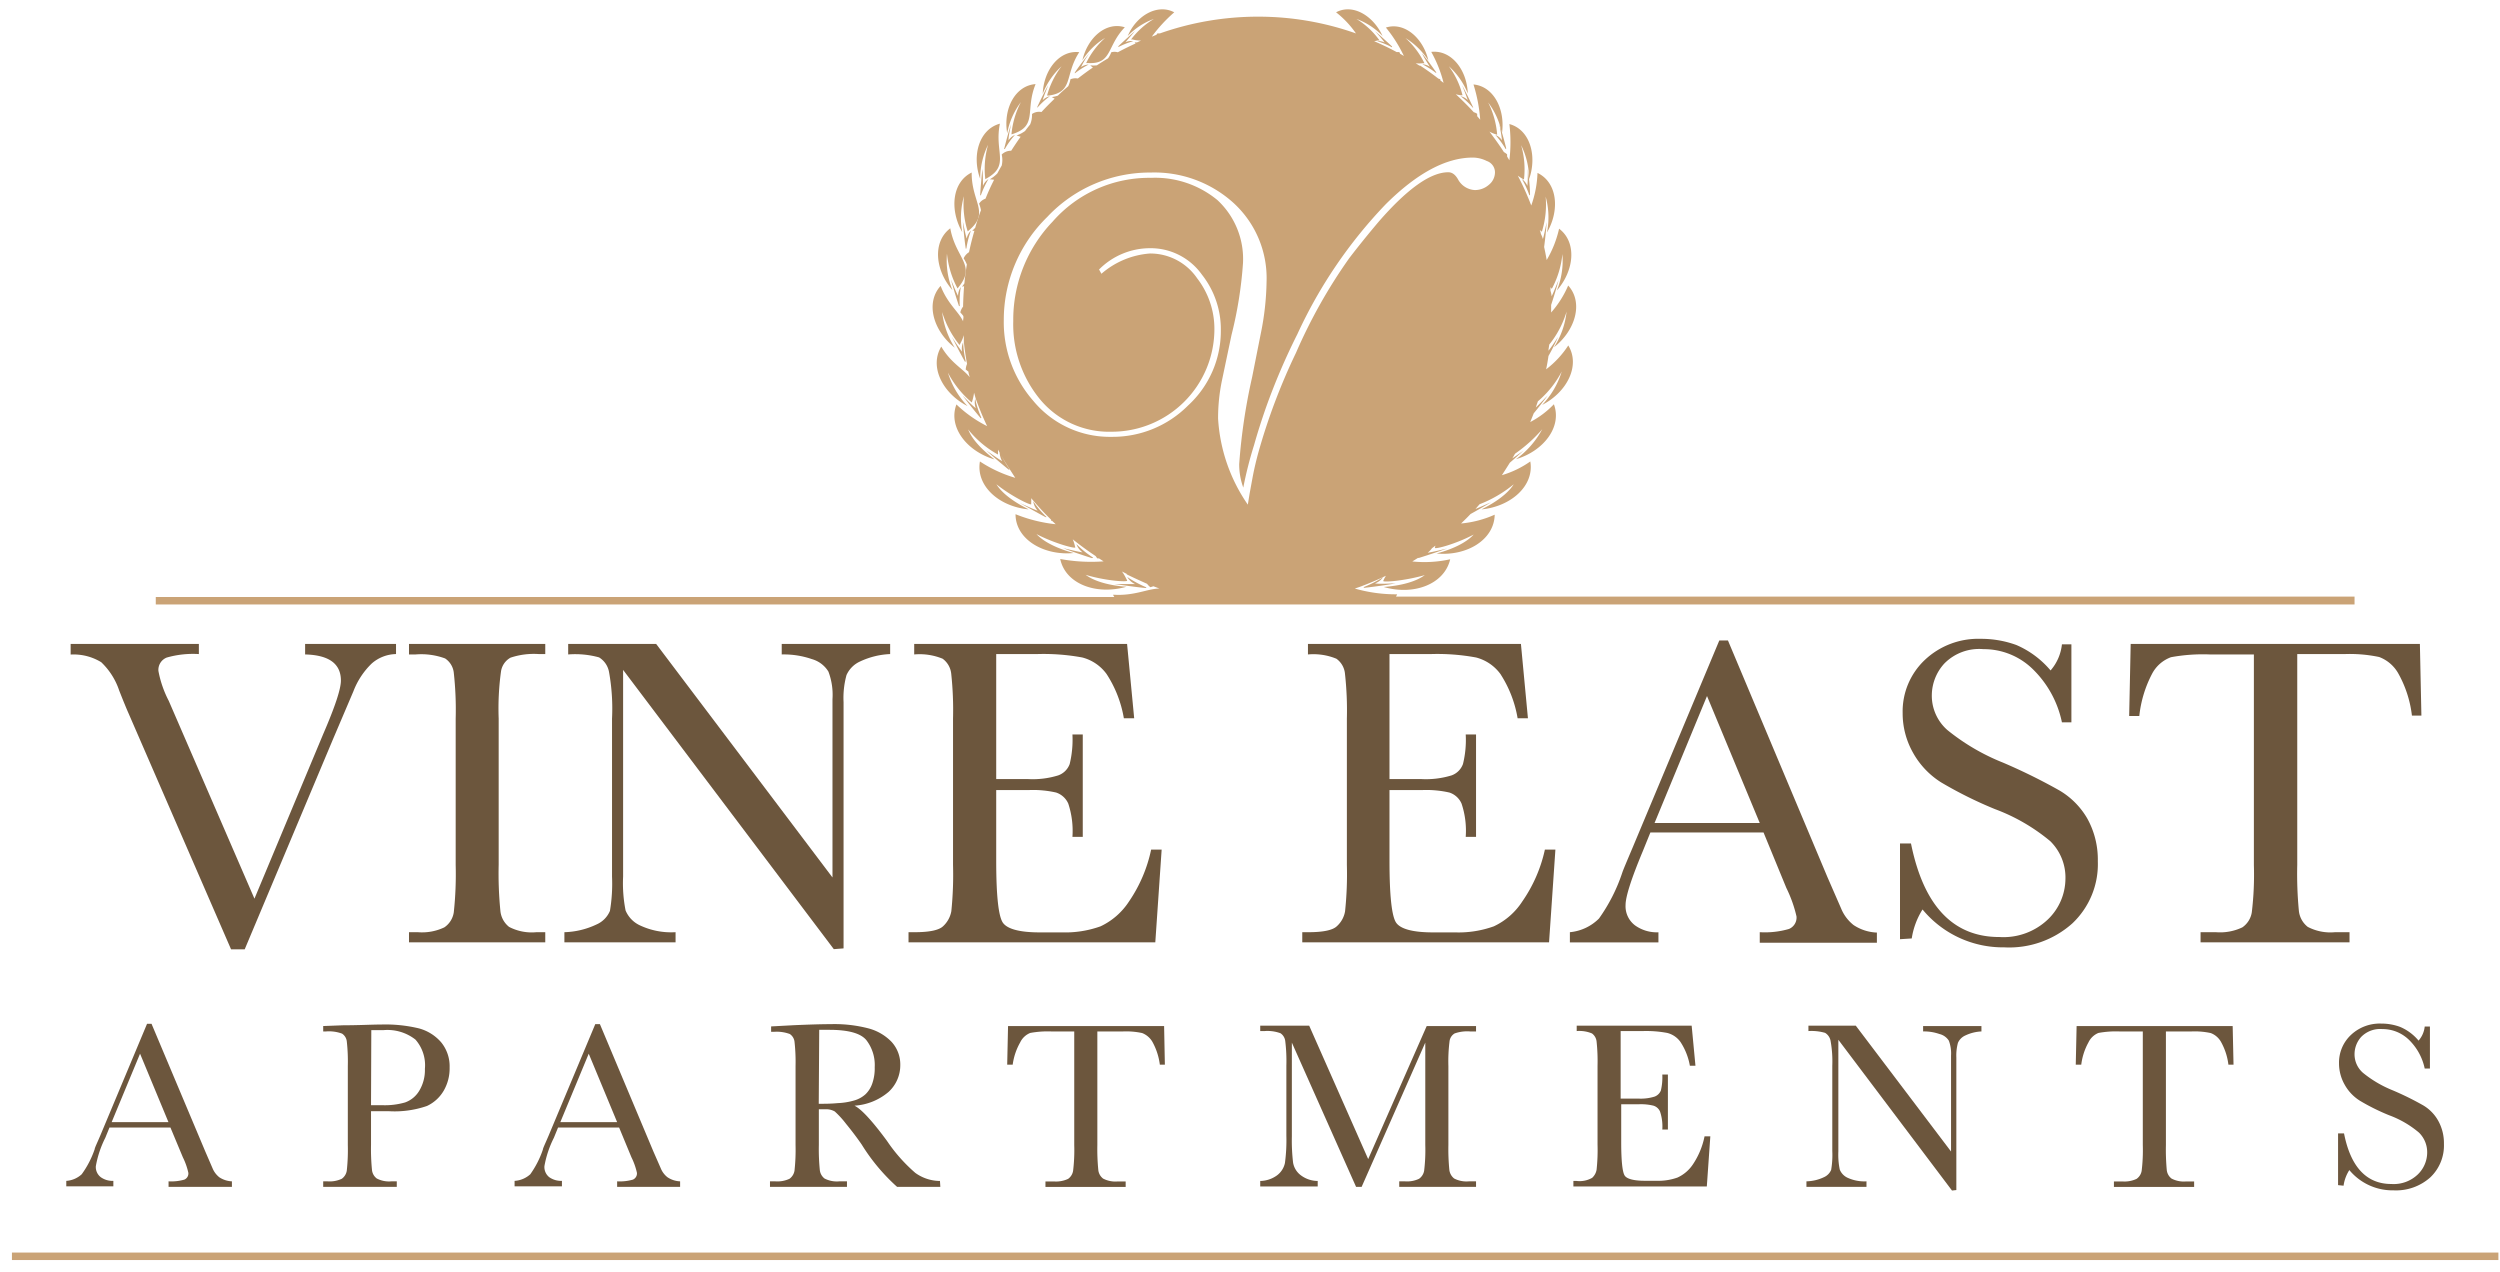 <svg id="Layer_1" data-name="Layer 1" xmlns="http://www.w3.org/2000/svg" viewBox="0 0 264 134.29"><defs><style>.cls-1{fill:#6c563d;}.cls-2{fill:#caa376;}</style></defs><path class="cls-1" d="M18,119.07H11.56l-.44,1.08a10.79,10.79,0,0,0-1,3,1.35,1.35,0,0,0,.52,1.16,2.14,2.14,0,0,0,1.33.39v.58H7v-.58A2.66,2.66,0,0,0,8.63,124,9.94,9.94,0,0,0,10,121.35c0-.13.24-.61.6-1.46l4.93-11.78H16l5.68,13.49.77,1.78a2.37,2.37,0,0,0,.71.94,2.61,2.61,0,0,0,1.33.43v.58H17.8v-.58a5,5,0,0,0,1.66-.18.7.7,0,0,0,.43-.72,7.14,7.14,0,0,0-.58-1.64Zm-.21-.57-3-7.23-3,7.23Z"/><path class="cls-1" d="M39.18,117.34v3.57a22.47,22.47,0,0,0,.1,2.62,1.29,1.29,0,0,0,.51.92,2.8,2.8,0,0,0,1.55.3h.56v.58H34.13v-.58h.45a3,3,0,0,0,1.51-.27,1.29,1.29,0,0,0,.53-.86,20.21,20.21,0,0,0,.11-2.71v-8.33a19.37,19.37,0,0,0-.11-2.62,1.13,1.13,0,0,0-.5-.81,4,4,0,0,0-1.68-.23h-.31v-.57l2.12-.08c1.71,0,3-.08,4-.08a15.14,15.14,0,0,1,4,.41,4.73,4.73,0,0,1,2.33,1.46,4,4,0,0,1,.9,2.66,4.7,4.7,0,0,1-.62,2.45,4,4,0,0,1-1.77,1.62,10.47,10.47,0,0,1-4.08.55Zm0-.63H40.4a7.72,7.72,0,0,0,2.37-.29,2.86,2.86,0,0,0,1.5-1.23,4.24,4.24,0,0,0,.6-2.32,4.1,4.1,0,0,0-1-3.09,4.79,4.79,0,0,0-3.35-1c-.57,0-1,0-1.31,0Z"/><path class="cls-1" d="M65.38,119.07H58.93l-.44,1.08a10.79,10.79,0,0,0-1,3,1.37,1.37,0,0,0,.51,1.16,2.19,2.19,0,0,0,1.34.39v.58h-5v-.58A2.71,2.71,0,0,0,56,124a9.94,9.94,0,0,0,1.33-2.61c0-.13.24-.61.6-1.46l4.93-11.78h.49L69,121.6l.78,1.78a2.28,2.28,0,0,0,.71.94,2.57,2.57,0,0,0,1.33.43v.58H65.17v-.58a5.06,5.06,0,0,0,1.66-.18.71.71,0,0,0,.43-.72,7.14,7.14,0,0,0-.58-1.64Zm-.21-.57-3-7.23-3,7.23Z"/><path class="cls-1" d="M99.3,125.33H94.73A20.41,20.41,0,0,1,91,120.87c-.53-.77-1.09-1.5-1.67-2.21a9.55,9.55,0,0,0-1.18-1.29,1.83,1.83,0,0,0-1-.23h-.68v3.77a22.47,22.47,0,0,0,.1,2.62,1.31,1.31,0,0,0,.5.92,2.82,2.82,0,0,0,1.56.3h.81v.58H81.31v-.58h.55a3,3,0,0,0,1.51-.27,1.32,1.32,0,0,0,.53-.86,20.21,20.21,0,0,0,.11-2.71v-8.33A19.37,19.37,0,0,0,83.9,110a1.13,1.13,0,0,0-.5-.81,4,4,0,0,0-1.68-.23h-.29v-.57l2.43-.13c1.62-.07,2.91-.11,3.86-.11a14.3,14.3,0,0,1,4,.45A5.28,5.28,0,0,1,94.13,110a3.52,3.52,0,0,1,.94,2.45,3.82,3.82,0,0,1-1.23,2.85,6.15,6.15,0,0,1-3.61,1.46c.71.34,1.86,1.58,3.43,3.71a17,17,0,0,0,3,3.39,4.49,4.49,0,0,0,2.6.85Zm-12.84-8.77c.63,0,1.28,0,2-.07a7.2,7.2,0,0,0,1.74-.28,3,3,0,0,0,1.19-.65,2.86,2.86,0,0,0,.72-1.14,4.85,4.85,0,0,0,.26-1.73,4.29,4.29,0,0,0-.89-2.86q-.9-1.08-3.9-1.08c-.31,0-.66,0-1.07,0Z"/><path class="cls-1" d="M106.94,112.43h-.58l.09-4.08h16.48l.08,4.08h-.53a6.72,6.72,0,0,0-.79-2.42,2.16,2.16,0,0,0-1.08-.92,8,8,0,0,0-2-.17h-2.73v12a22.6,22.6,0,0,0,.1,2.62,1.31,1.31,0,0,0,.51.92,2.8,2.8,0,0,0,1.55.3h.83v.58h-8.47v-.58h.88a3,3,0,0,0,1.51-.27,1.29,1.29,0,0,0,.53-.86,18,18,0,0,0,.12-2.71v-12H111a10.19,10.19,0,0,0-2.21.16,2,2,0,0,0-1.06,1A6.51,6.51,0,0,0,106.94,112.43Z"/><path class="cls-1" d="M144.48,122.4l6.18-14.05h5.21v.57h-.63a4,4,0,0,0-1.63.21,1.12,1.12,0,0,0-.53.77,17,17,0,0,0-.13,2.68v8.33a22.47,22.47,0,0,0,.1,2.62,1.36,1.36,0,0,0,.51.92,2.82,2.82,0,0,0,1.56.3h.75v.58h-8.11v-.58h.6a2.92,2.92,0,0,0,1.49-.27,1.3,1.3,0,0,0,.54-.86,18,18,0,0,0,.12-2.71V110.1l-6.72,15.23h-.59l-6.78-15.23V120a20.17,20.17,0,0,0,.13,2.78,2.11,2.11,0,0,0,.78,1.3,3,3,0,0,0,1.82.63v.58h-6.07v-.58a3.09,3.09,0,0,0,1.77-.59,2.19,2.19,0,0,0,.84-1.31,18.08,18.08,0,0,0,.15-2.88v-7.39a17.25,17.25,0,0,0-.12-2.62,1.16,1.16,0,0,0-.5-.81,4,4,0,0,0-1.68-.23h-.46v-.57h5.17Z"/><path class="cls-1" d="M180,120h.61l-.37,5.29H166.15v-.58h.35a2.66,2.66,0,0,0,1.63-.33,1.5,1.5,0,0,0,.47-.86,19.34,19.34,0,0,0,.1-2.65v-8.33a19.43,19.43,0,0,0-.1-2.55,1.21,1.21,0,0,0-.49-.86,3.46,3.46,0,0,0-1.61-.25v-.57h12.14l.4,4.23h-.59a6.67,6.67,0,0,0-1-2.52,2.45,2.45,0,0,0-1.38-.94,12,12,0,0,0-2.58-.2h-2.35v7.13H173a4.91,4.91,0,0,0,1.73-.21,1.14,1.14,0,0,0,.66-.65,6.1,6.1,0,0,0,.15-1.68h.59v5.81h-.59a4.94,4.94,0,0,0-.24-1.9,1.11,1.11,0,0,0-.69-.62,5.58,5.58,0,0,0-1.55-.15h-1.86v4c0,2,.13,3.2.38,3.55s1,.53,2.1.53h1.26a6,6,0,0,0,2.2-.34,3.89,3.89,0,0,0,1.65-1.42A8.21,8.21,0,0,0,180,120Z"/><path class="cls-1" d="M206.13,125.72l-12-15.92v11.79a7.69,7.69,0,0,0,.15,1.92,1.62,1.62,0,0,0,.82.86,4.27,4.27,0,0,0,2,.38v.58h-6.34v-.58a4.51,4.51,0,0,0,1.85-.44,1.46,1.46,0,0,0,.76-.77,9.38,9.38,0,0,0,.12-2v-9a12.21,12.21,0,0,0-.18-2.62,1.25,1.25,0,0,0-.58-.85,5.17,5.17,0,0,0-1.76-.19v-.57h5l10.06,13.29V111.48a3.87,3.87,0,0,0-.23-1.58,1.62,1.62,0,0,0-1-.71,4.89,4.89,0,0,0-1.72-.27v-.57h6.16v.57a4.43,4.43,0,0,0-1.69.42,1.53,1.53,0,0,0-.79.78,5.06,5.06,0,0,0-.17,1.55v14Z"/><path class="cls-1" d="M219.78,112.43h-.58l.09-4.08h16.48l.09,4.08h-.54a6.53,6.53,0,0,0-.79-2.42,2.08,2.08,0,0,0-1.08-.92,8,8,0,0,0-2-.17h-2.73v12a23.44,23.44,0,0,0,.09,2.62,1.31,1.31,0,0,0,.51.92,2.8,2.8,0,0,0,1.55.3h.83v.58h-8.47v-.58h.88a3,3,0,0,0,1.51-.27,1.3,1.3,0,0,0,.54-.86,18,18,0,0,0,.12-2.71v-12H223.8a10.19,10.19,0,0,0-2.21.16,2,2,0,0,0-1.05,1A6.49,6.49,0,0,0,219.78,112.43Z"/><path class="cls-1" d="M246.9,125.15v-5.46h.63c.7,3.56,2.39,5.34,5,5.34a3.68,3.68,0,0,0,2.78-1,3.23,3.23,0,0,0,1-2.29,2.9,2.9,0,0,0-.87-2.14,10.45,10.45,0,0,0-3.15-1.83,22.39,22.39,0,0,1-3.08-1.53,4.66,4.66,0,0,1-1.62-1.71,4.55,4.55,0,0,1-.59-2.24,4,4,0,0,1,1.26-3,4.43,4.43,0,0,1,3.19-1.2,5.7,5.7,0,0,1,2,.35,5.13,5.13,0,0,1,1.95,1.45,2.65,2.65,0,0,0,.65-1.49h.55v4.44h-.55a5.93,5.93,0,0,0-1.68-3.05,4,4,0,0,0-2.8-1.12,2.8,2.8,0,0,0-2.22.82,2.72,2.72,0,0,0-.71,1.8,2.59,2.59,0,0,0,.89,2,12.17,12.17,0,0,0,3.17,1.86,31.29,31.29,0,0,1,3.18,1.57,4.35,4.35,0,0,1,1.6,1.64,4.86,4.86,0,0,1,.6,2.43,4.64,4.64,0,0,1-1.45,3.55,5.43,5.43,0,0,1-3.88,1.36,5.92,5.92,0,0,1-4.66-2.14,4.1,4.1,0,0,0-.61,1.65Z"/><rect class="cls-2" x="1.26" y="132.27" width="262.57" height="0.79"/><path class="cls-2" d="M124.69,62.81l-.64-.18a3.42,3.42,0,0,1,.41.37h.39A1.46,1.46,0,0,0,124.69,62.81Z"/><path class="cls-2" d="M140.24,63h.39l.13-.14Z"/><path class="cls-2" d="M124.89,63h.53l-.54-.13S124.89,63,124.89,63Z"/><path class="cls-2" d="M147.42,63l.12-.24a15.76,15.76,0,0,1-4.47-.61l.53-.18h0c.94-.35,1.86-.74,2.75-1.17l-.18.32-.1.22c-.08.18,2.27,0,4.39-.61-1.58,1.17-4.42,1.23-4.32,1.26,3.12.91,6.38-.27,7-2.93a12.6,12.6,0,0,1-4,.23l.59-.37s0,0,.1,0c.94-.29,2.14-.7,3-1-.7.16-1.42.35-2.07.45a2.37,2.37,0,0,0,.46-.48l.36-.27v0l-.06.23c0,.18,2.19-.39,4.1-1.4-1.29,1.41-4,2-3.91,2,3.16.3,6.08-1.43,6.13-4.1a11.12,11.12,0,0,1-3.55.93c.33-.32.66-.64,1-1,.73-.4,1.52-.86,2.16-1.24-.55.23-1.11.5-1.64.71l.43-.5a13.23,13.23,0,0,0,3.61-2.11c-1,1.59-3.49,2.66-3.39,2.65,3.09-.3,5.58-2.49,5.14-5.06a10.3,10.3,0,0,1-3,1.45q.43-.66.84-1.32c.51-.43,1-.89,1.46-1.28l-1.2.83.29-.5a15.44,15.44,0,0,0,2.87-2.58,9.41,9.41,0,0,1-2.77,3.16c2.91-.86,4.89-3.42,4-5.8a9.63,9.63,0,0,1-2.5,1.88c.13-.31.25-.61.37-.92.51-.62,1.06-1.32,1.49-1.9-.42.43-.85.89-1.27,1.28.07-.22.15-.43.22-.65h0a10.48,10.48,0,0,0,2.52-3.15,8.89,8.89,0,0,1-2.07,3.53c2.63-1.35,4.06-4.16,2.76-6.28A10,10,0,0,1,163.27,39c.1-.46.18-.93.25-1.41.37-.66.76-1.41,1-2-.32.49-.64,1-1,1.44,0-.21.06-.43.08-.64a10.24,10.24,0,0,0,1.83-3.48,8.58,8.58,0,0,1-1.33,3.76c2.27-1.77,3.13-4.73,1.5-6.52a10.56,10.56,0,0,1-1.8,2.85c0-.05,0-.09,0-.14,0-.22,0-.44,0-.66.27-.81.58-1.83.79-2.63-.25.58-.48,1.2-.74,1.72a2.57,2.57,0,0,0-.12-.59l0-.43,0,.06.14.17a9.75,9.75,0,0,0,1.12-3.67,8.39,8.39,0,0,1-.59,3.85c1.86-2.12,2.13-5.11.24-6.53a11.44,11.44,0,0,1-1.31,3.31q-.12-.69-.27-1.38c.11-.82.21-1.83.27-2.62-.13.6-.24,1.23-.4,1.78a2.85,2.85,0,0,0-.22-.55c0-.14-.07-.27-.11-.41a.34.34,0,0,0,.06.06l.16.13a9.53,9.53,0,0,0,.4-3.71,8.24,8.24,0,0,1,.14,3.79c1.38-2.37,1.1-5.28-1-6.29a11.3,11.3,0,0,1-.66,3.44,29.71,29.71,0,0,0-1.42-3.15,4.79,4.79,0,0,0,.47.31l.18.1a9.13,9.13,0,0,0-.3-3.63,8.06,8.06,0,0,1,.84,3.6c.88-2.51.08-5.25-2.08-5.83a15.91,15.91,0,0,1,0,3.83l-.24-.4,0-.23a1.65,1.65,0,0,0-.34-.24c-.47-.74-1-1.46-1.52-2.16a3.6,3.6,0,0,0,.62.27l.19.06a9.09,9.09,0,0,0-.95-3.41,7.79,7.79,0,0,1,1.45,3.29c.39-2.57-.88-5-3-5.19a16.46,16.46,0,0,1,.71,3.72l-.32-.37c0-.09,0-.17,0-.25a1.16,1.16,0,0,0-.36-.17c-.61-.66-1.24-1.29-1.9-1.9a3.65,3.65,0,0,0,.52.11l.19,0A8.58,8.58,0,0,0,153,7a7.62,7.62,0,0,1,2,2.88c-.09-2.52-1.75-4.64-3.86-4.4a13.2,13.2,0,0,1,1.3,3.27l-.34-.26a.5.5,0,0,1,0-.12l-.21-.07c-.62-.48-1.26-.94-1.92-1.37l0,0h-.08l-.39-.25a3.36,3.36,0,0,0,.73,0h.19a8.6,8.6,0,0,0-2-2.66,7.58,7.58,0,0,1,2.42,2.38c-.55-2.39-2.53-4.11-4.49-3.49a14.46,14.46,0,0,1,1.9,3l-.41-.24c0-.06-.05-.11-.07-.17l-.28,0c-.77-.42-1.57-.8-2.38-1.15a3.39,3.39,0,0,0,.39-.08l.18,0A8.41,8.41,0,0,0,143.24,2,7.26,7.26,0,0,1,146,3.8c-1-2.17-3.16-3.44-4.91-2.5a10.12,10.12,0,0,1,2.1,2.23,30.86,30.86,0,0,0-10.35-1.77,31.17,31.17,0,0,0-10.36,1.77l-.26,0-.11.15-.48.19A15.87,15.87,0,0,1,124,1.3c-1.76-.94-4,.33-4.91,2.5A7.16,7.16,0,0,1,121.85,2a8.41,8.41,0,0,0-2.41,2.17l.17,0a3.07,3.07,0,0,0,.89.11l-.44.2-.24,0,.1.11c-.64.29-1.27.6-1.88.93a1.26,1.26,0,0,0-.69,0,2.79,2.79,0,0,1-.34.64c-.4.24-.79.48-1.18.74a3.29,3.29,0,0,1-.7,0,3.11,3.11,0,0,0,.28.23c-.55.37-1.07.76-1.59,1.16a1.39,1.39,0,0,0-.78.08,3.1,3.1,0,0,1-.23.73c-.37.32-.74.64-1.1,1a3.5,3.5,0,0,1-.64.15l.3.17c-.47.45-.94.92-1.39,1.41a1.3,1.3,0,0,0-1,.21,2.55,2.55,0,0,1-.2,1.11h0c-.18.22-.36.45-.53.68a3.22,3.22,0,0,1-.9.47,3.59,3.59,0,0,0,.43.14c-.35.48-.69,1-1,1.48a1.38,1.38,0,0,0-1,.4,2.57,2.57,0,0,1,0,1.17h0c-.16.27-.31.54-.46.82a3.44,3.44,0,0,1-.79.62l.45.05c-.33.64-.63,1.3-.91,2a1.29,1.29,0,0,0-.68.53,3.22,3.22,0,0,1,.2.69c-.23.61-.43,1.23-.61,1.86l-.31.31.23,0c-.22.74-.41,1.5-.57,2.26a1.49,1.49,0,0,0-.57.65,3.67,3.67,0,0,1,.34.65c-.11.67-.2,1.34-.26,2l-.25.35.22-.06c-.06.71-.09,1.43-.11,2.16a1.51,1.51,0,0,0-.29.61c.1.11.2.22.29.34s0,.4,0,.6c-.45-1-1.63-1.83-2.37-3.74-1.63,1.79-.78,4.75,1.49,6.52a8.86,8.86,0,0,1-1.33-3.76,10.22,10.22,0,0,0,1.84,3.48,1.86,1.86,0,0,0,.1-.2,3.77,3.77,0,0,0,.35-.84c0,.21,0,.41,0,.62l0,.06,0,0c.08.8.2,1.58.34,2.36a1.76,1.76,0,0,0-.14.59l.29.23c0,.19.09.38.13.58-.67-.87-2-1.5-3-3.23-1.29,2.12.14,4.93,2.77,6.28a8.77,8.77,0,0,1-2.07-3.53,10.32,10.32,0,0,0,2.52,3.15,1.87,1.87,0,0,0,.07-.22,4.91,4.91,0,0,0,.17-.81c.06.19.11.38.16.57h0A31.53,31.53,0,0,0,104.24,45,13.27,13.27,0,0,1,101,42.71c-.9,2.38,1.09,4.94,4,5.8.1,0-2.11-1.46-2.76-3.16A10.46,10.46,0,0,0,105.39,48l0-.23c0-.1,0-.19,0-.29.06.11.12.21.17.32a2.17,2.17,0,0,0,.27.9c-.54-.32-1.11-.74-1.67-1.13.68.63,1.6,1.41,2.33,2,.07.06.11,0,.12,0a17.4,17.4,0,0,1-.89-1.5c.46.82,1,1.62,1.49,2.39a13.86,13.86,0,0,1-3.73-1.73c-.44,2.57,2,4.76,5.13,5.06.1,0-2.4-1.06-3.39-2.65,1.66,1.32,3.69,2.28,3.68,2.1s0-.16,0-.24,0-.26,0-.39A27.47,27.47,0,0,0,111,54.88,1.11,1.11,0,0,0,111,55h.1l.38.36a15.78,15.78,0,0,1-4.24-1.06c0,2.67,3,4.4,6.13,4.1.1,0-2.62-.6-3.92-2,1.92,1,4.15,1.58,4.1,1.4l-.06-.23a4.08,4.08,0,0,0-.21-.62c.78.63,1.59,1.22,2.42,1.77a3,3,0,0,0,.18.25l.18,0,.48.31a18,18,0,0,1-4.58-.25c.56,2.66,3.83,3.84,7,2.93.1,0-2.75-.09-4.32-1.26,2.11.64,4.47.79,4.39.61s-.07-.15-.11-.22a5,5,0,0,0-.44-.74l.5.25,0,.05v0c.7.35,1.42.67,2.15,1a2,2,0,0,0,.35.36l.32-.1.64.24c-1.22,0-2.64.8-4.89.65,0,.08.08.16.12.24H16.45v.79H248.64V63Zm-15.65-9.71a17.79,17.79,0,0,1-3.14-9.09,19.61,19.61,0,0,1,.42-4.08l1-4.76a42.87,42.87,0,0,0,1.21-7.57,8.48,8.48,0,0,0-2.7-6.66,10.33,10.33,0,0,0-7-2.35,13.54,13.54,0,0,0-10.41,4.63A15,15,0,0,0,107,33.91,12.47,12.47,0,0,0,109.69,42a9.46,9.46,0,0,0,7.71,3.59,10.84,10.84,0,0,0,10.84-10.77,8.74,8.74,0,0,0-1.82-5.43,6,6,0,0,0-5-2.62,8.82,8.82,0,0,0-5.11,2.14l-.25-.45a7.59,7.59,0,0,1,5.36-2.25A6.65,6.65,0,0,1,126.92,29a9.31,9.31,0,0,1,2,5.9,10.66,10.66,0,0,1-3.45,7.91,11.23,11.23,0,0,1-8.1,3.32,10.48,10.48,0,0,1-8.28-3.83A12.6,12.6,0,0,1,106,33.8a15.18,15.18,0,0,1,4.58-10.88,14.85,14.85,0,0,1,10.94-4.7,12.44,12.44,0,0,1,8.75,3.22,10.76,10.76,0,0,1,3.48,8.29,29.12,29.12,0,0,1-.61,5.49l-.92,4.63A61.32,61.32,0,0,0,130.86,49a7.15,7.15,0,0,0,.43,2.49A41.18,41.18,0,0,1,132.43,47c.38-1.35.81-2.69,1.27-4A68.38,68.38,0,0,1,137,35.29a50,50,0,0,1,9.35-13.74q4.94-4.9,9.16-4.91A3.32,3.32,0,0,1,157,17a1.27,1.27,0,0,1,.87,1.19,1.7,1.7,0,0,1-.65,1.33,2.23,2.23,0,0,1-1.48.55A2.14,2.14,0,0,1,154,19c-.29-.54-.64-.81-1.06-.81q-2.81,0-7.35,5.22-1.69,2-3.1,3.84a55.42,55.42,0,0,0-5.63,10,64.55,64.55,0,0,0-4,10.62c-.2.74-.38,1.49-.53,2.25-.06.3-.37,2-.37,2Z"/><path class="cls-2" d="M146.07,60.93A11.29,11.29,0,0,1,144,62s0,.08.11.07c1-.11,2.28-.29,3.25-.46-.73,0-1.49.08-2.16,0A1.87,1.87,0,0,0,146.07,60.93Z"/><path class="cls-2" d="M160.71,18.91a8.84,8.84,0,0,1,.79,1.71s.08,0,.07-.08c0-.83-.13-1.88-.23-2.69,0,.6,0,1.23-.05,1.78A1.59,1.59,0,0,0,160.71,18.91Z"/><path class="cls-2" d="M157.91,14.25A9,9,0,0,1,159,15.74s.07,0,.05-.1c-.19-.78-.47-1.77-.71-2.52.1.57.22,1.17.27,1.7A1.52,1.52,0,0,0,157.91,14.25Z"/><path class="cls-2" d="M155,10.58a1.5,1.5,0,0,0-.76-.42,8.32,8.32,0,0,1,1.3,1.22s.06,0,0-.09c-.33-.71-.78-1.61-1.14-2.29C154.61,9.54,154.83,10.08,155,10.58Z"/><path class="cls-2" d="M151,7.06a1.44,1.44,0,0,0-.8-.27,9,9,0,0,1,1.46.93s0,0,0-.09c-.44-.62-1-1.4-1.5-2C150.4,6.13,150.72,6.61,151,7.06Z"/><path class="cls-2" d="M145.43,4.35A8.05,8.05,0,0,1,147,5s0,0,0-.09c-.54-.51-1.24-1.14-1.79-1.61.35.4.74.8,1,1.19A1.37,1.37,0,0,0,145.43,4.35Z"/><path class="cls-2" d="M120.94,62.09c.09,0,.13,0,.1-.07a11.55,11.55,0,0,1-2-1.09,1.82,1.82,0,0,0,.83.75c-.68,0-1.44,0-2.17,0C118.66,61.8,119.94,62,120.94,62.09Z"/><path class="cls-2" d="M115.29,58.93c.09,0,.14,0,.12-.06a10.32,10.32,0,0,1-1.74-1.41,1.83,1.83,0,0,0,.65.87c-.65-.1-1.37-.29-2.06-.45C113.16,58.23,114.35,58.64,115.29,58.93Z"/><path class="cls-2" d="M110.41,54.61c.07,0,.12,0,.12,0a9.5,9.5,0,0,1-1.42-1.68,1.88,1.88,0,0,0,.47,1c-.6-.22-1.26-.54-1.9-.81C108.49,53.55,109.56,54.16,110.41,54.61Z"/><path class="cls-2" d="M101.65,41.77c.54.72,1.28,1.64,1.87,2.34,0,.07.1.06.11,0a9.45,9.45,0,0,1-.65-2,1.7,1.7,0,0,0,.07,1C102.59,42.76,102.12,42.24,101.65,41.77Z"/><path class="cls-2" d="M101.87,38.14c0,.07.09.08.11,0a9.82,9.82,0,0,1-.27-2,1.69,1.69,0,0,0-.11,1c-.37-.47-.73-1-1.09-1.59C100.9,36.34,101.43,37.36,101.87,38.14Z"/><path class="cls-2" d="M100,26.79a9.75,9.75,0,0,0,1.12,3.67l.13-.17c1.86-2.31-.33-3-.9-6.18-1.89,1.42-1.62,4.41.23,6.53A8.45,8.45,0,0,1,100,26.79Z"/><path class="cls-2" d="M101.17,31.25c-.26-.52-.5-1.14-.75-1.72.23.83.55,1.9.83,2.73,0,.07.07.09.1.05a8.84,8.84,0,0,1,.11-2A1.75,1.75,0,0,0,101.17,31.25Z"/><path class="cls-2" d="M101.79,20.72a9.31,9.31,0,0,0,.4,3.71l.16-.13c2.2-1.88.23-2.94.26-6.08-2.06,1-2.35,3.92-1,6.29A8.46,8.46,0,0,1,101.79,20.72Z"/><path class="cls-2" d="M101.68,23.42c.06.83.17,1.91.29,2.75,0,.08,0,.1.08.07a9.43,9.43,0,0,1,.48-1.88,1.62,1.62,0,0,0-.45.84C101.92,24.65,101.81,24,101.68,23.42Z"/><path class="cls-2" d="M104.34,15.29a9.23,9.23,0,0,0-.29,3.63l.17-.1c2.45-1.39.76-2.77,1.37-5.76-2.16.58-3,3.32-2.08,5.83A8.14,8.14,0,0,1,104.34,15.29Z"/><path class="cls-2" d="M103.8,19.63c0-.55,0-1.18-.06-1.78-.09.81-.18,1.86-.23,2.69,0,.08,0,.1.07.08a9.52,9.52,0,0,1,.8-1.71A1.59,1.59,0,0,0,103.8,19.63Z"/><path class="cls-2" d="M107.81,10.78a9.09,9.09,0,0,0-1,3.41l.19-.06c2.59-.88,1.23-2.5,2.36-5.25-2.17.16-3.44,2.62-3,5.19A7.79,7.79,0,0,1,107.81,10.78Z"/><path class="cls-2" d="M106.11,15.74a7.93,7.93,0,0,1,1.07-1.49,1.46,1.46,0,0,0-.68.57c0-.53.17-1.13.26-1.7-.23.75-.51,1.74-.7,2.52C106,15.72,106.07,15.75,106.11,15.74Z"/><path class="cls-2" d="M112.1,7a8.91,8.91,0,0,0-1.53,3.09l.19,0c2.64-.37,1.63-2.16,3.21-4.58-2.1-.24-3.76,1.88-3.86,4.4A7.7,7.7,0,0,1,112.1,7Z"/><path class="cls-2" d="M110.87,10.16a1.5,1.5,0,0,0-.76.42c.14-.5.37-1,.57-1.58-.37.68-.82,1.58-1.14,2.29,0,.06,0,.1,0,.09A7.9,7.9,0,0,1,110.87,10.16Z"/><path class="cls-2" d="M116.7,4a8.6,8.6,0,0,0-2,2.66h.19c2.58.13,1.95-1.76,3.89-3.78-2-.62-3.93,1.1-4.48,3.49A7.35,7.35,0,0,1,116.7,4Z"/><path class="cls-2" d="M115,5.66c-.47.57-1.06,1.35-1.5,2,0,0,0,.09,0,.09a8.59,8.59,0,0,1,1.46-.93,1.41,1.41,0,0,0-.8.27C114.37,6.61,114.69,6.13,115,5.66Z"/><path class="cls-2" d="M118.1,4.88s0,.08,0,.09a8.14,8.14,0,0,1,1.57-.62,1.41,1.41,0,0,0-.82.11c.31-.39.7-.79,1-1.19C119.34,3.74,118.63,4.37,118.1,4.88Z"/><path class="cls-1" d="M25.84,100.25H24.4l-10.86-25c-.2-.45-.52-1.23-.95-2.32a7.32,7.32,0,0,0-1.9-3,5.58,5.58,0,0,0-3.23-.81V68H21v1.07a10.07,10.07,0,0,0-3.4.37,1.4,1.4,0,0,0-.87,1.42,11.33,11.33,0,0,0,1.09,3.15l9.05,20.89,7.26-17.38Q36,73.2,36,71.87q0-2.67-3.78-2.76V68h9.6v1.07a4,4,0,0,0-2.57,1,8.07,8.07,0,0,0-1.93,2.93L35.19,78Z"/><path class="cls-1" d="M43.19,69.11V68H57.58v1.07h-.67a7.77,7.77,0,0,0-3,.38,2,2,0,0,0-1,1.43,28.5,28.5,0,0,0-.25,5V91.32a40.22,40.22,0,0,0,.18,4.86,2.45,2.45,0,0,0,.92,1.7,5.17,5.17,0,0,0,2.89.56h.93v1.07H43.19V98.44h.93a5.46,5.46,0,0,0,2.8-.51,2.33,2.33,0,0,0,1-1.59,37.6,37.6,0,0,0,.2-5V75.89a35.69,35.69,0,0,0-.2-4.85A2.08,2.08,0,0,0,47,69.53a7.3,7.3,0,0,0-3.11-.42Z"/><path class="cls-1" d="M88.05,100.23,65.8,70.74V92.57a14.86,14.86,0,0,0,.26,3.57,3,3,0,0,0,1.52,1.58,7.75,7.75,0,0,0,3.76.72v1.07H59.6V98.44A8.43,8.43,0,0,0,63,97.62a2.7,2.7,0,0,0,1.41-1.43,17.26,17.26,0,0,0,.22-3.62V75.89A21.79,21.79,0,0,0,64.32,71a2.28,2.28,0,0,0-1.06-1.58A9.47,9.47,0,0,0,60,69.11V68h9.29L87.91,92.66V73.84a6.92,6.92,0,0,0-.43-2.92,3,3,0,0,0-1.75-1.32,9.08,9.08,0,0,0-3.18-.49V68H94v1.07a8.24,8.24,0,0,0-3.15.77,2.85,2.85,0,0,0-1.46,1.45,9.12,9.12,0,0,0-.31,2.86v26Z"/><path class="cls-1" d="M121.56,89.72h1.11L122,99.51H95.94V98.44h.65q2.34,0,3-.63a2.84,2.84,0,0,0,.87-1.58,38.06,38.06,0,0,0,.18-4.91V75.89a35.84,35.84,0,0,0-.19-4.74,2.25,2.25,0,0,0-.91-1.59,6.39,6.39,0,0,0-3-.45V68h22.48l.75,7.85h-1.09a12.33,12.33,0,0,0-1.83-4.68,4.6,4.6,0,0,0-2.56-1.74,22.46,22.46,0,0,0-4.78-.36H105.2v13.2h3.34a9.12,9.12,0,0,0,3.21-.39,2,2,0,0,0,1.21-1.2,10.94,10.94,0,0,0,.29-3.12h1.09V88.37h-1.09a9.21,9.21,0,0,0-.44-3.51,2.14,2.14,0,0,0-1.29-1.17,11.05,11.05,0,0,0-2.86-.26H105.2v7.45q0,5.59.72,6.58c.48.65,1.77,1,3.87,1h2.35a11.05,11.05,0,0,0,4.08-.64,7.28,7.28,0,0,0,3-2.62A15.28,15.28,0,0,0,121.56,89.72Z"/><path class="cls-1" d="M163.14,89.72h1.11l-.67,9.79H137.52V98.44h.65q2.34,0,3-.63a2.73,2.73,0,0,0,.87-1.58,37.29,37.29,0,0,0,.19-4.91V75.89a35.23,35.23,0,0,0-.2-4.74,2.19,2.19,0,0,0-.91-1.59,6.37,6.37,0,0,0-3-.45V68h22.49l.74,7.85h-1.09a12.35,12.35,0,0,0-1.82-4.68,4.62,4.62,0,0,0-2.57-1.74,22.46,22.46,0,0,0-4.78-.36h-4.36v13.2h3.34a9.23,9.23,0,0,0,3.22-.39,2,2,0,0,0,1.2-1.2,10.58,10.58,0,0,0,.29-3.12h1.09V88.37h-1.09a9,9,0,0,0-.44-3.51,2.12,2.12,0,0,0-1.29-1.17,11.05,11.05,0,0,0-2.86-.26h-3.46v7.45q0,5.59.72,6.58c.48.65,1.77,1,3.87,1h2.35a11,11,0,0,0,4.08-.64,7.22,7.22,0,0,0,3-2.62A15.28,15.28,0,0,0,163.14,89.72Z"/><path class="cls-1" d="M186.23,87.91H174.28l-.81,2c-1.21,2.9-1.81,4.78-1.81,5.66a2.53,2.53,0,0,0,1,2.15,3.94,3.94,0,0,0,2.47.73v1.07h-9.35V98.44A5,5,0,0,0,168.85,97a18.18,18.18,0,0,0,2.46-4.84c.07-.23.45-1.13,1.11-2.69l9.14-21.84h.91l10.51,25,1.44,3.3a4.3,4.3,0,0,0,1.31,1.75,4.76,4.76,0,0,0,2.47.8v1.07H185.83V98.44a9.09,9.09,0,0,0,3.08-.34,1.3,1.3,0,0,0,.8-1.33,13.75,13.75,0,0,0-1.07-3Zm-.4-1-5.57-13.41-5.54,13.41Z"/><path class="cls-1" d="M200.64,99.18V89.07h1.16q2,9.89,9.35,9.88a6.8,6.8,0,0,0,5.14-1.89,6,6,0,0,0,1.82-4.23,5.38,5.38,0,0,0-1.6-4,20,20,0,0,0-5.85-3.39A43.45,43.45,0,0,1,205,82.63a8.68,8.68,0,0,1-3-3.17,8.43,8.43,0,0,1-1.08-4.15,7.48,7.48,0,0,1,2.33-5.61,8.22,8.22,0,0,1,5.91-2.24,10.88,10.88,0,0,1,3.76.65,9.77,9.77,0,0,1,3.62,2.69,5,5,0,0,0,1.2-2.76h1v8.24h-1a10.94,10.94,0,0,0-3.12-5.66,7.4,7.4,0,0,0-5.18-2.07,5.15,5.15,0,0,0-4.12,1.52A5,5,0,0,0,204,73.4a4.82,4.82,0,0,0,1.64,3.69,22.62,22.62,0,0,0,5.87,3.44,60.46,60.46,0,0,1,5.91,2.91,8.18,8.18,0,0,1,3,3,8.94,8.94,0,0,1,1.11,4.5,8.6,8.6,0,0,1-2.69,6.57,10,10,0,0,1-7.19,2.53,11,11,0,0,1-8.63-4,8,8,0,0,0-1.14,3.06Z"/><path class="cls-1" d="M225.91,75.61h-1.07L225,68h30.54l.16,7.57h-1a11.94,11.94,0,0,0-1.46-4.49,3.88,3.88,0,0,0-2-1.7,15.12,15.12,0,0,0-3.65-.31h-5V91.32a41,41,0,0,0,.17,4.85,2.47,2.47,0,0,0,.94,1.71,5.15,5.15,0,0,0,2.88.56h1.53v1.07H232.38V98.44H234a5.45,5.45,0,0,0,2.79-.51,2.37,2.37,0,0,0,1-1.59,33.19,33.19,0,0,0,.22-5V69.11h-4.66a18.68,18.68,0,0,0-4.09.29,3.68,3.68,0,0,0-2,1.75A12.37,12.37,0,0,0,225.91,75.61Z"/></svg>